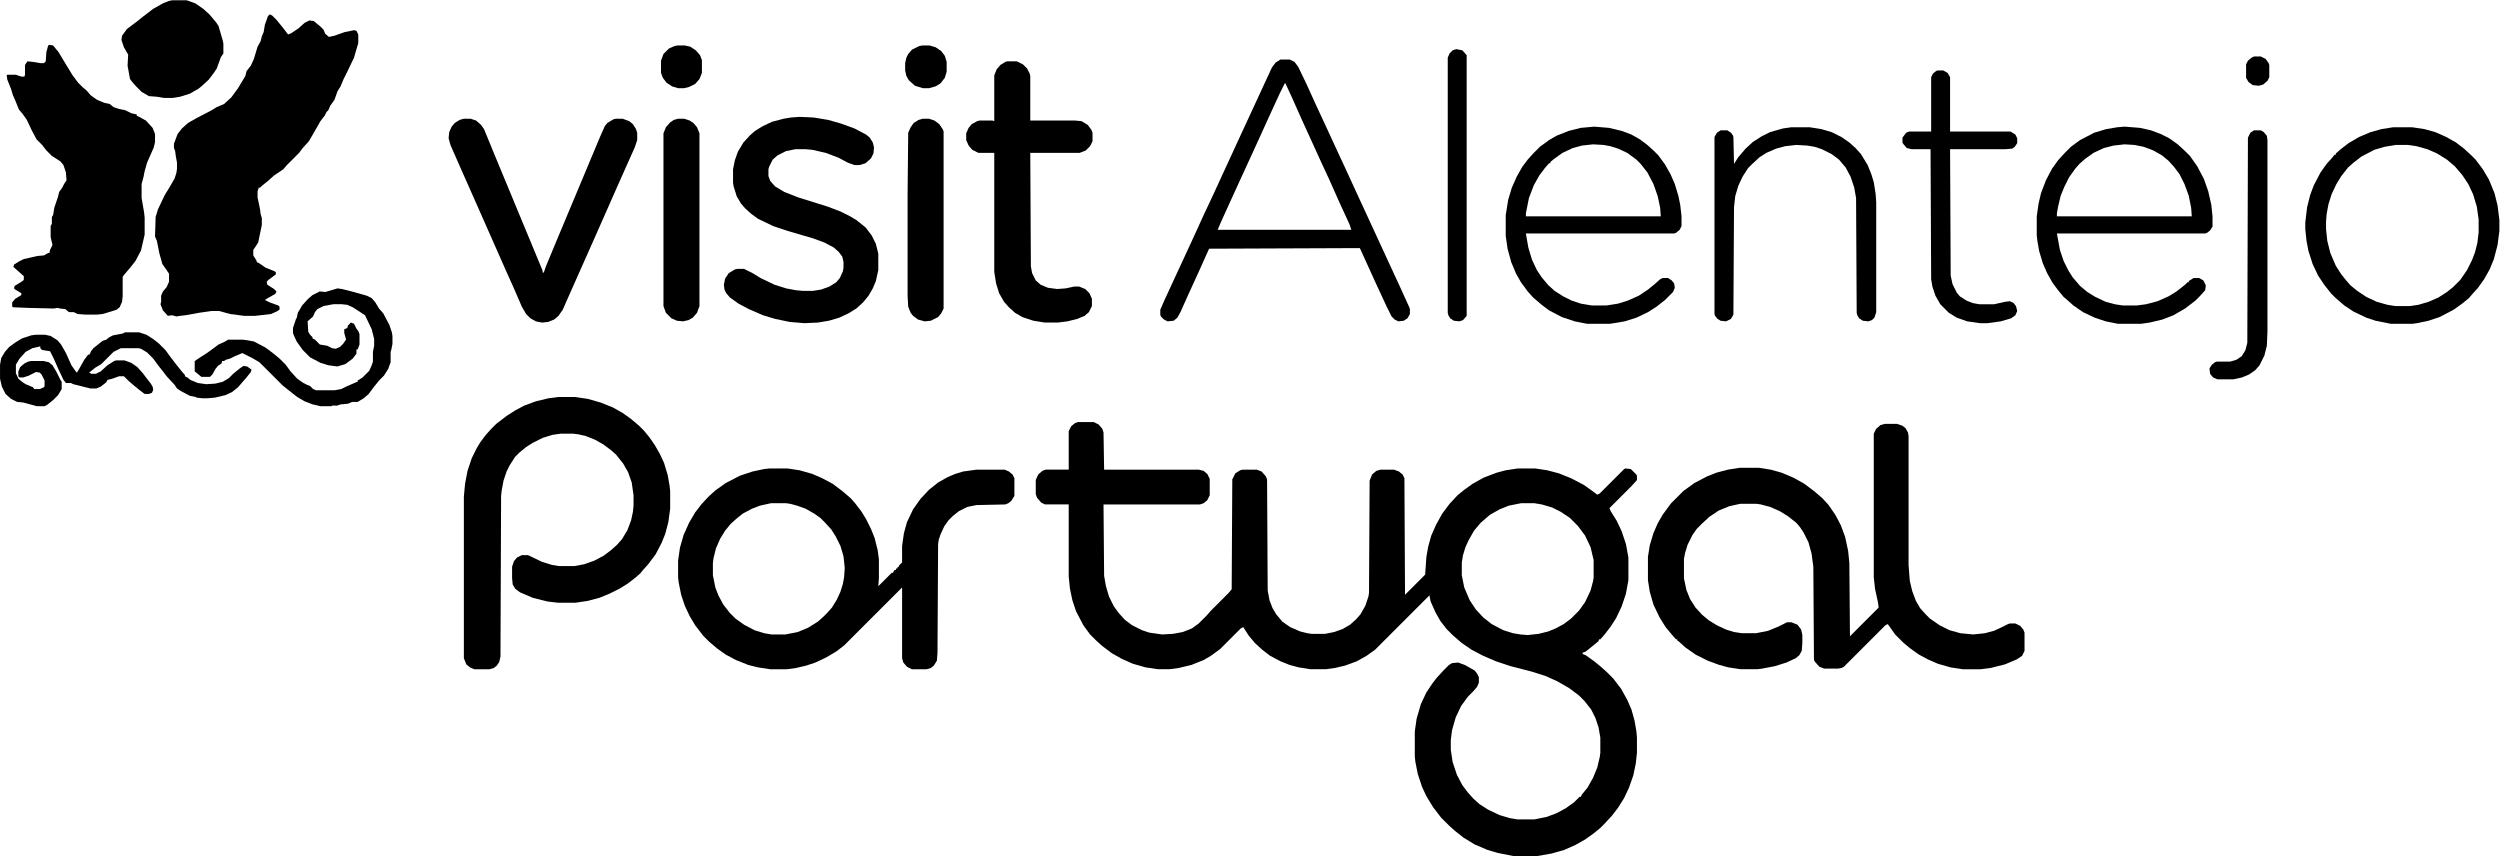 <?xml version="1.0" encoding="UTF-8"?>
<svg version="1.1" viewBox="0 0 4096 1402" width="1705" height="584" xmlns="http://www.w3.org/2000/svg">
<path transform="translate(1766,691)" d="m0 0h26l8 4 6 7 2 6 1 61h155l8 2 6 5 4 8v27l-4 8-6 5-6 2h-158l1 117 3 17 5 17 8 16 8 11 10 11 12 9 16 8 12 4 21 3 18-1 16-3 15-6 11-8 13-13 7-8 29-29 5-6 1-180 5-10 8-5 4-1h23l8 3 7 8 2 5 1 182 3 16 5 13 6 10 10 12 13 9 16 7 12 3 7 1h22l15-3 14-5 12-7 10-9 7-8 8-14 5-15 1-6 1-184 4-10 7-6 7-2h22l8 3 6 5 3 6 1 191 33-33 2-29 3-17 5-18 8-18 10-18 12-16 13-14 11-9 14-10 18-10 21-8 15-4 20-3h28l20 3 19 5 20 8 21 11 14 10 8 6 4-2 40-40 2-1 9 1 9 9 1 2v7l-9 10-36 36 2 5 10 16 8 17 7 21 4 22v37l-4 22-7 21-9 19-9 14-10 13-7 8h-2l-1 3-11 9-10 8-5 2v2l5 2 14 10 11 9 10 9 10 10 13 17 10 18 7 16 5 18 3 17 1 11v25l-2 18-4 19-7 20-8 17-10 16-10 13-12 13-7 7-11 9-14 10-16 9-18 8-21 6-23 4h-40l-25-5-17-5-21-9-18-11-14-11-10-9-13-13-13-17-11-18-7-15-7-21-4-20-1-9v-41l3-21 7-24 9-19 10-15 7-9 11-12 9-9 5-3 10-1 11 4 16 9 4 5 3 6v9l-3 7-7 8-8 8-11 15-9 19-6 21-2 16v16l3 20 7 21 9 17 9 12 9 10 10 9 14 9 19 9 17 5 12 2h28l20-4 16-6 15-8 14-10 9-9h2l2-4 9-11 9-16 7-17 4-17 1-7v-25l-3-17-5-15-7-14-11-14-9-9-16-12-19-11-20-9-22-7-35-9-24-8-21-9-19-10-16-11-14-12-11-11-10-13-8-14-8-18-2-10-89 89-14 10-16 9-19 7-17 4-15 2h-25l-19-3-15-4-15-6-17-9-13-10-12-11-10-12-9-14-4 2-34 34-15 11-12 7-20 8-21 5-15 2h-19l-20-3-21-6-18-8-16-9-16-12-10-9-10-10-11-15-12-23-6-18-4-19-2-20v-118h-39l-6-3-7-8-2-6v-23l4-9 7-6 5-2h38v-63l4-8 6-5zm726 133-20 4-15 6-16 9-15 13-11 13-9 16-5 11-4 13-2 12v21l4 20 9 21 10 15 12 13 14 11 19 10 16 5 12 2 12 1 18-2 16-4 12-5 13-7 12-9 13-13 10-14 9-19 4-15 1-6v-29l-5-21-9-19-12-16-13-13-15-10-14-7-17-5-12-2z" fill="#000"/>
<path transform="translate(3088,694)" d="m0 0h20l9 3 5 4 4 7 1 6v211l2 26 4 17 6 16 7 12 9 10 7 7 16 11 16 8 18 5 21 2 19-2 15-4 13-6 10-5 3-1h9l8 4 5 6 2 5v30l-4 8-9 6-19 8-24 6-16 2h-29l-20-3-21-6-16-7-15-8-14-10-11-9-14-14-12-17-4 2-68 68-4 2-6 1h-22l-8-3-8-9-1-3-1-152-3-22-5-18-8-16-6-9-6-7-14-11-13-8-16-7-15-4-7-1h-27l-18 4-17 7-15 10-12 11-9 9-7 10-8 16-4 13-2 10v32l4 19 6 15 9 14 11 12 11 9 13 8 15 7 13 4 13 2h23l20-4 17-7 14-7h7l10 4 6 8 2 9v13l-1 13-4 7-6 5-15 7-19 6-21 4-8 1h-27l-20-3-15-4-19-7-20-10-17-12-11-10-2-1v-2h-2l-7-8-10-12-10-16-10-21-6-21-3-19v-38l3-19 6-20 7-16 8-14 14-19 20-20 18-13 21-11 15-6 19-5 19-3h32l19 3 18 5 19 8 18 10 16 12 14 12 10 11 11 16 9 17 7 19 5 23 2 20 1 120 47-47-1-8-5-23-2-19v-235l4-8 7-6z" fill="#000"/>
<path transform="translate(442,23)" d="m0 0 4 2 7 7 9 11 10 13 5-2 12-8 10-9 8-4 7 1 11 9 5 5 3 7 6 5 9-2 17-6 15-3 4 1 3 6v14l-7 24-11 23-6 12-5 12-5 8-5 14-7 10-3 7-3 3-3 6-7 9-12 21-7 12-10 11-6 8-20 20-6 7-15 10-10 9-10 8-3 3h-2l-2 6v10l4 19 1 8 2 7v11l-6 29-8 12v9l5 8 1 3 4 2 10 7 15 6 2 2v3l-12 9-3 3 1 5 11 7 4 4-2 4-14 8-3 2 8 4 14 5 2 2v5l-5 3-9 4-26 3h-18l-23-3-18-5h-12l-21 3-22 4-9 1-6 1-7-2-7 1-8-9-4-10 1-4v-10l3-7 6-7 4-9v-13l-4-6-7-10-5-18-4-20-3-7 1-32 4-13 11-23 8-13 8-14 3-9 1-7v-10l-2-11-1-8-2-5v-7l6-16 7-9 10-9 14-8 25-13 8-5 12-5 12-11 11-15 12-20 2-8 7-9 5-11 6-20 5-9 2-8 3-7 2-12 5-14z" fill="#000"/>
<path transform="translate(1261,767)" d="m0 0h29l20 3 21 6 16 7 17 9 16 12 14 12 7 8 10 13 8 13 8 16 6 15 5 20 2 15v31l-1 13 22-22h2l2-4 3-1v-2h2l1-3h2v-2l5-5v-27l3-21 5-18 10-21 12-17 14-15 15-12 16-9 12-5 13-4 22-3h46l7 3 6 5 3 6v29l-5 8-5 4-5 2-47 1-15 3-14 7-10 8-7 7-7 10-6 13-3 9-1 7-1 178-1 13-5 8-5 4-7 2h-24l-8-4-6-7-2-7v-116l-95 95-13 10-17 10-17 8-15 5-17 4-15 2h-27l-20-3-16-4-20-8-17-9-14-10-13-11-10-10-13-17-9-15-8-17-6-18-4-20-1-8v-28l3-21 6-21 9-20 10-17 10-13 11-12 12-11 17-12 23-12 21-7 19-4zm2 57-18 4-13 5-15 8-10 8-10 9-9 11-8 13-7 16-4 16-1 8v20l4 20 5 13 8 15 11 14 9 9 14 10 17 9 16 5 12 2h23l20-4 17-7 16-10 10-9 5-5 8-9 8-13 6-13 4-13 2-11 1-15-2-19-5-17-8-16-7-11-11-12-7-7-10-7-14-8-14-5-11-3-7-1z" fill="#000"/>
<path transform="translate(81,73)" d="m0 0 6 1 9 11 12 20 11 18 9 12 7 7 7 6 7 8 10 7 12 5 9 2 6 5 9 3 10 2 10 5 9 2v2l4 2 11 6 11 12 4 10v13l-2 9-11 25-4 14-2 10-3 11v23l4 23 1 9v28l-6 26-9 17-7 9-11 13-3 4v32l-1 9-4 9-5 4-16 5-7 2-9 1h-19l-13-1-6-3h-8l-6-5-9-1-3-1-7 1-42-1-24-1-2-1v-7l5-6 10-6v-3l-10-6-2-2 1-4 13-8 2-2v-6l-9-8-8-7 1-4 8-5 8-4 22-5 11-1 7-4h2l1-5 4-8-3-13v-18l2-4v-11l2-3 2-12 6-18 2-8 5-7 3-6 4-6-1-13-4-12-5-6-14-9-9-9-7-9-9-9-8-15-8-17-7-10-6-7-6-15-4-9-3-10-6-15-1-7 1-1h14l9 3h5l1-3v-16l4-6 9 1 12 2h6l3-3 1-15 3-11z" fill="#000"/>
<path transform="translate(914,650)" d="m0 0h28l21 3 21 6 20 8 16 9 14 10 13 11 8 8 9 11 9 13 8 14 7 15 6 20 3 17 1 9v29l-3 22-5 19-6 15-10 19-12 16-9 10-4 5-8 7-13 10-13 8-16 8-17 7-19 5-20 3h-29l-17-2-24-6-21-9-8-6-4-7-1-10v-19l3-9 5-6 8-4h10l23 11 16 5 12 2h25l16-3 17-6 15-8 12-9 10-9 8-9 9-15 6-16 3-14 1-10v-17l-3-21-6-17-8-14-12-15-8-7-12-9-14-8-15-6-13-3-9-1h-19l-14 2-16 5-16 8-11 7-11 9-7 7-9 14-5 10-5 15-3 16-1 9-1 263-2 9-4 6-5 4-7 2h-25l-7-3-6-5-4-10v-265l2-21 4-21 7-21 8-16 6-10 9-12 9-10 8-8 17-13 14-9 15-8 19-7 21-5z" fill="#000"/>
<path transform="translate(1310,191)" d="m0 0 23 1 24 4 21 6 22 8 19 10 6 5 5 8 2 8-1 10-4 8-9 8-10 3h-8l-11-4-15-8-21-8-22-5-11-1h-17l-15 3-14 7-8 7-6 12-1 4v11l3 8 8 9 15 9 23 9 48 15 21 8 16 8 10 6 15 12 10 13 7 14 4 16v27l-4 18-5 12-7 12-9 11-11 10-13 8-15 7-17 5-18 3-22 1-24-2-24-5-20-6-23-10-17-9-14-10-6-7-3-6-1-8 2-10 6-9 10-6 4-1h11l14 7 13 8 23 11 19 6 16 3 11 1h17l13-2 14-5 11-7 6-7 5-11 1-6v-9l-2-9-6-8-8-7-15-8-19-7-41-12-24-8-25-12-11-8-10-9-7-8-7-12-5-16-1-6v-22l3-15 5-14 9-15 11-12 8-7 13-8 15-7 19-5 12-2z" fill="#000"/>
<path transform="translate(760,194)" d="m0 0h11l9 3 8 7 5 7 16 39 68 164 12 29v3h2l3-9 17-41 72-172 8-18 4-5 10-6 4-1h11l11 4 6 5 5 8 2 6v12l-4 12-13 29-16 36-38 86-40 90-11 25-7 10-7 6-10 4-10 1-10-2-9-5-7-7-7-12-13-30-13-29-57-129-16-36-18-41-3-11 1-10 4-9 5-6 8-5z" fill="#000"/>
<path transform="translate(1650,100)" d="m0 0h16l10 5 7 7 4 8 1 4v73h73l11 1 10 6 6 8 2 5v14l-4 8-7 7-10 4h-81l1 186 2 11 6 12 8 7 12 5 15 2 14-1 14-3h8l10 4 7 7 4 9v12l-5 10-7 6-12 5-16 4-16 2h-21l-19-3-18-6-12-7-10-9-8-9-8-14-5-16-3-19v-195h-26l-10-5-6-7-4-9v-11l4-9 5-6 9-5 4-1h21l3 1v-75l4-10 6-7 8-5z" fill="#000"/>
<path transform="translate(2098,97)" d="m0 0h15l8 4 6 8 13 27 15 33 19 41 18 39 13 28 17 37 72 156 15 33 1 3v8l-4 7-6 4-9 1-6-3-5-5-8-16-19-41-25-55-247 1-18 40-16 35-13 29-5 9-6 5-10 1-6-3-5-5-1-3v-8l7-16 18-39 13-28 18-39 15-33 16-34 11-24 18-39 17-37 19-41 18-39 13-28 6-8zm7 39-8 16-17 37-15 33-16 35-17 37-16 35-15 33-6 14h219l-3-9-17-37-16-36-13-28-15-33-16-35-16-36-12-26z" fill="#000"/>
<path transform="translate(3481,207)" d="m0 0 25 2 18 4 16 6 14 7 14 10 12 11 8 8 12 17 11 21 7 20 5 22 2 19v17l-4 6-5 4-3 1h-243l5 27 6 18 8 16 7 11 12 14 12 10 13 8 17 8 15 4 13 2h23l15-2 19-5 18-8 13-8 14-11 4-4h2v-2l8-5h9l7 4 4 8-1 8-9 10-7 7-17 13-19 11-18 7-21 5-14 2h-38l-20-4-18-6-19-9-16-11-10-9-6-5-9-11-9-12-9-16-7-16-6-20-3-17-1-9v-31l3-21 4-17 8-21 10-19 10-14 11-12 10-10 15-11 23-12 20-6 18-3zm0 29-18 2-16 4-17 8-14 10-9 8-7 8-10 14-8 16-6 15-4 17-2 11v5h221l-1-14-4-20-7-19-8-16-9-12-9-10-11-9-14-8-16-6-15-3z" fill="#000"/>
<path transform="translate(2612,207)" d="m0 0 24 2 21 5 16 6 14 8 12 9 10 9 8 8 11 15 9 16 7 16 6 20 3 15 2 18v16l-3 6-6 5-3 1h-243l4 23 6 20 8 17 8 12 11 13 10 9 14 9 14 7 15 5 18 3h24l19-3 16-5 18-8 15-10 11-9 9-8 4-2h9l6 4 4 5 1 7-3 7-13 13-14 11-14 9-19 9-19 6-24 4h-38l-20-4-21-7-21-11-12-9-14-12-9-10-11-15-8-14-8-19-6-22-3-21v-34l4-25 6-20 8-18 9-16 9-12 9-10 11-11 15-11 12-7 20-8 20-5zm-2 29-18 2-15 4-17 8-14 10-6 5v2h-2l-7 8-9 12-9 16-8 21-5 25v5h221l-1-14-4-19-7-20-10-19-11-14-7-7-15-11-15-7-13-4-11-2z" fill="#000"/>
<path transform="translate(3921,208)" d="m0 0h31l20 3 18 5 18 8 16 9 13 10 12 11 7 7 12 16 10 17 9 22 5 20 3 24v18l-3 23-6 23-7 17-9 16-10 14-9 10-6 7-11 9-14 10-23 12-18 6-19 4-7 1h-36l-25-5-15-5-21-10-15-10-14-12-8-8-11-14-10-15-9-19-7-22-3-16-2-19v-11l3-25 5-20 6-16 11-21 10-14 9-10 4-5h2v-2l8-7 13-10 17-10 19-8 18-5zm4 29-18 3-17 5-21 11-13 10-9 8-11 14-8 13-8 17-5 16-3 16-1 12v13l2 19 5 20 9 21 9 14 8 10 7 8 11 9 15 10 17 8 18 5 13 2h23l14-2 17-5 16-7 14-9 10-8 12-12 11-16 8-16 5-13 4-16 2-17v-21l-3-21-6-20-8-17-10-15-12-14-13-11-16-10-16-7-18-5-14-2z" fill="#000"/>
<path transform="translate(2935,208)" d="m0 0h30l19 3 17 5 16 8 13 9 10 9 9 10 11 18 6 15 4 13 3 19 1 14v180l-3 9-4 4-6 2-9-1-6-4-3-5-1-4-1-188-3-17-6-18-8-15-11-13-12-9-16-8-12-4-12-2-18-1-18 2-15 4-16 7-11 7-12 11-7 7-9 14-7 15-5 17-2 18-1 176-4 7-8 4-9-1-5-3-4-5-1-3v-290l4-7 6-4h11l6 4 3 4 1 3 1 44 7-11 12-14 12-11 14-9 14-7 21-6z" fill="#000"/>
<path transform="translate(282)" d="m0 0h24l14 5 13 9 10 9 11 13 4 6 7 24 1 5v16l-4 6-7 19-4 6-9 12-12 11-5 4-14 8-16 5-12 2h-14l-12-2-13-1-12-7-9-9-7-8-3-4-4-22 1-18-7-12-4-12 1-7 8-11 16-12 10-8 17-13 16-9 10-4z" fill="#000"/>
<path transform="translate(3174,115)" d="m0 0h10l7 4 4 7v89h99l8 5 3 6v8l-4 6-4 3-12 1h-90l1 207 3 14 7 14 5 6 11 7 10 4 11 2h24l18-4 8-1 6 3 4 5 2 8-3 7-7 5-17 5-22 3h-12l-21-3-17-6-13-8-14-14-8-14-5-15-2-12-1-213h-31l-8-2-6-7-1-2v-8l6-8 5-2h36v-89l3-6 5-4z" fill="#000"/>
<path transform="translate(205,544)" d="m0 0h23l12 4 11 7 9 7 11 11 8 11 10 13 8 10 6 7v2l4 2 5 4 12 5 14 2 15-1 12-3 10-6 7-7 11-9 6-4 6 1 7 5-1 4-8 10-7 8-6 7-10 8-11 5-17 4-11 1h-10l-9-1-1-1-10-2-15-8-6-4-4-6-13-14-6-8-8-10-8-11-10-10-10-6-4-1h-29l-12 6-20 20-10 6-10 8 4 2h7l8-4 11-10 11-7 3-1h14l11 4 10 7 9 10 6 8 7 9 3 5 1 5-2 5-5 2h-7l-8-6-11-9-8-7-7-7h-8l-11 4-8 2-2 4-9 7-7 3h-10l-28-7-4-2h-8l-4-5-9-19-7-16-6-12-13-2-3-3v-3l-13 3-11 6-10 11-6 10v14l4 9 6 5 6 4 12 5 2 3h9l7-3 1-2v-9l-5-10-3-3-6-1-12 6-9 3h-6l-2-2v-8l3-7 7-6 6-3 5-1h20l9 2 6 5 6 10 7 14 2 3v12l-6 10-8 8-10 8-4 2h-13l-22-6-10-1-10-5-9-8-6-12-3-13v-23l2-11 6-10 7-8 11-8 10-6 15-5 7-1h16l9 2 11 7 6 7 8 14 9 20 7 10 2 2 3-5 9-16 6-8 3-1 2-5 4-5 15-12 6-2 5-4 6-3 16-3z" fill="#000"/>
<path transform="translate(553,472)" d="m0 0 7 1 16 4 25 7 8 4 6 7 6 10 7 8 10 19 4 12 1 6v13l-2 10-1 3v17l-4 11-7 11-8 8-8 10-9 12-8 7-10 6h-9l-7 3-11 1-4 1-2 1h-9l-1 1h-18l-13-3-13-5-12-7-14-11-10-8-38-38-12-7-16-8-12 5-8 4-7 2-3 2h-3l-1 4-6 4-4 5-5 9-4 4h-14l-11-9v-17l9-6 11-7 11-8 8-6 9-4 7-4h23l8 1 11 2 19 10 12 9 11 9 10 10 8 11 11 12 10 7 6 3 5 2 5 5 5 2h30l11-2 8-4 16-7 3-1v-2l8-5 11-11 4-9 2-6v-16l2-10v-11l-4-16-11-23-20-13-9-4-9-1h-14l-16 3-10 5-4 5-3 7-9 8 1 17 3 5 4 4v2l4 2 8 8 12 2 8 4 6 1 7-3 5-5 5-7-3-11v-6l5-2 1-4 5-5 5 2 4 8 3 4 2 5v17l-3 8h-2v7l-6 8-12 9-13 4-15-2-13-4-17-9-12-12-10-14-5-11-1-3v-8l5-15 1-1 2-9 7-12 9-10 8-7 12-6 9 1z" fill="#000"/>
<path transform="translate(1111,194)" d="m0 0h10l9 3 6 4 6 7 4 10v283l-4 11-7 8-7 4-9 2-10-1-9-4-9-9-4-11v-283l4-10 7-8 6-4z" fill="#000"/>
<path transform="translate(1512,194)" d="m0 0h10l9 3 8 6 6 9 1 3v290l-4 8-5 6-12 6-10 1-11-3-8-6-4-5-4-10-1-18v-167l1-100 4-9 5-7 8-5z" fill="#000"/>
<path transform="translate(3693,213)" d="m0 0h11l5 3 5 6 1 7v314l-1 23-4 16-8 16-7 8-10 7-12 5-14 3h-26l-7-3-5-6-1-9 4-6 5-4 3-1h22l10-3 9-6 6-10 3-12 1-336 4-8z" fill="#000"/>
<path transform="translate(2386,80)" d="m0 0 10 2 7 8v427l-6 7-6 2-9-1-6-4-3-5-1-4v-418l3-7 5-5z" fill="#000"/>
<path transform="translate(1511,74)" d="m0 0h12l10 3 9 6 6 8 3 10v16l-3 10-7 9-8 5-11 3h-10l-13-4-10-9-4-7-2-9v-12l2-9 3-6 6-7 12-6z" fill="#000"/>
<path transform="translate(1110,74)" d="m0 0h12l9 2 9 6 7 8 3 8v21l-4 10-7 8-10 5-8 2h-10l-10-3-9-6-6-8-3-8v-20l4-11 9-9 9-4z" fill="#000"/>
<path transform="translate(3693,92)" d="m0 0h11l8 4 5 7 1 3v20l-3 6-7 6-7 2-10-1-7-5-4-7v-22l3-6 6-5z" fill="#000"/>
</svg>
